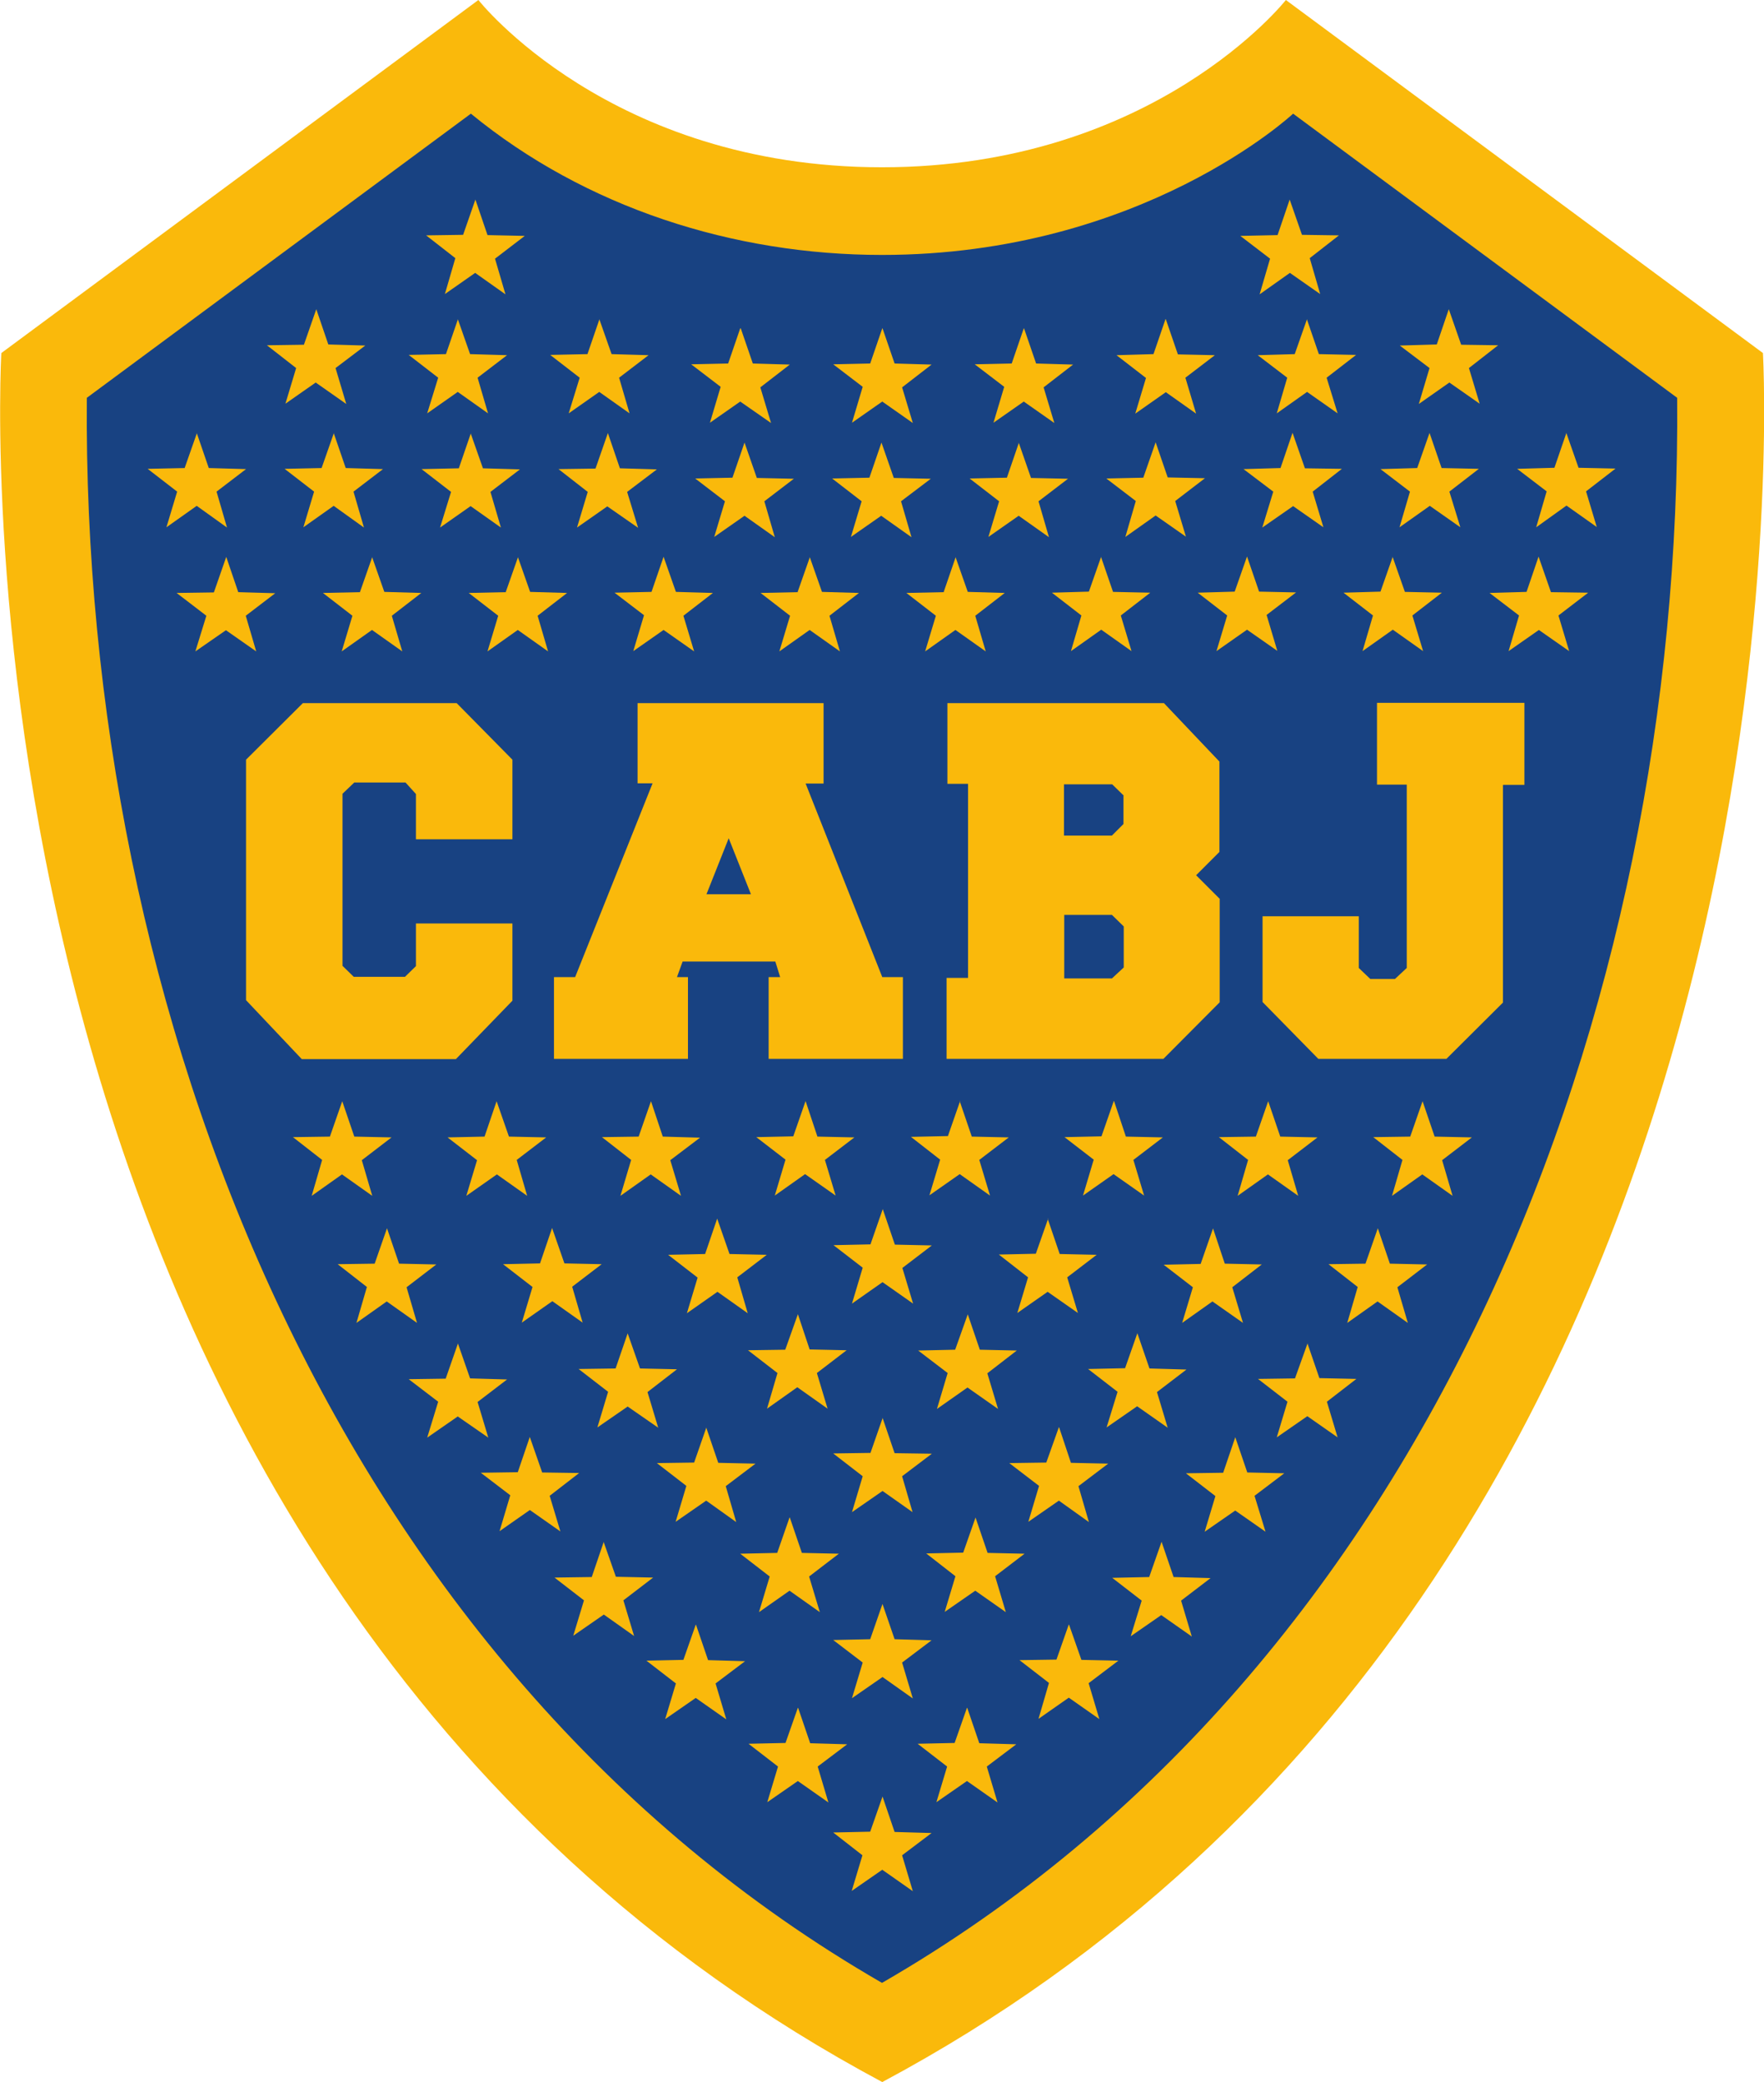 <?xml version="1.0" standalone="no"?>
<!DOCTYPE svg PUBLIC "-//W3C//DTD SVG 1.1//EN" "http://www.w3.org/Graphics/SVG/1.1/DTD/svg11.dtd">
<svg xmlns="http://www.w3.org/2000/svg" id="Capa_1" data-name="Capa 1" viewBox="0 0 65.82 77.67" width="65.82" height="77.67">
  <defs>
    <style>
      .cls-1 {
        fill: #184282;
      }

      .cls-2 {
        fill: #fab90b;
      }
    </style>
  </defs>
  <path class="cls-1" d="m48.17,2.22l15.97,11.81c.58,23.93-9.58,49.71-31.22,61.73C11.26,63.74,1.12,37.97,1.69,14.04L17.66,2.22c8.12,7.63,22.4,7.63,30.51,0Z"/>
  <path class="cls-2" d="m48.25,4.24l14.33,10.6c.19,22.85-9.15,47.3-29.67,59.13C12.4,62.14,3.05,37.68,3.24,14.84l14.33-10.6c4.28,3.51,9.81,5.27,15.34,5.27,9.71,0,15.34-5.27,15.34-5.27Zm-.27-4.24s-4.91,6.24-15.07,6.24S17.85,0,17.85,0L.05,13.17s-2.66,45.51,32.87,64.5C68.44,58.68,65.78,13.17,65.78,13.17L47.98,0Z"/>
  <path class="cls-2" d="m32.93,59.84l.45,1.31,1.38.04-1.1.83.4,1.34-1.13-.8-1.14.79.4-1.33-1.1-.84,1.38-.03.46-1.32Z"/>
  <path class="cls-2" d="m39.89,60.61l.46,1.31,1.38.03-1.11.84.4,1.34-1.14-.8-1.13.79.39-1.34-1.1-.85,1.38-.02.46-1.31Z"/>
  <path class="cls-2" d="m25.97,60.61l.45,1.32,1.38.04-1.1.83.4,1.34-1.14-.8-1.14.79.4-1.33-1.1-.85,1.38-.03.46-1.31Z"/>
  <path class="cls-2" d="m29.78,63.71l.45,1.32,1.38.04-1.1.83.4,1.34-1.14-.8-1.14.79.4-1.33-1.1-.85,1.38-.03.46-1.31Z"/>
  <path class="cls-2" d="m36.09,63.71l.45,1.32,1.38.04-1.1.83.4,1.34-1.14-.8-1.14.79.4-1.33-1.1-.85,1.38-.03.46-1.31Z"/>
  <path class="cls-2" d="m32.93,67.02l.45,1.32,1.38.04-1.1.83.4,1.34-1.14-.8-1.14.79.4-1.33-1.09-.85,1.38-.03.46-1.31Z"/>
  <path class="cls-2" d="m32.93,52.89l.45,1.32,1.39.02-1.11.84.39,1.34-1.12-.79-1.14.79.4-1.34-1.1-.85,1.39-.02.46-1.32Z"/>
  <path class="cls-2" d="m26.35,53.25l.45,1.32,1.39.03-1.11.84.39,1.34-1.12-.8-1.14.79.4-1.34-1.1-.85,1.39-.02.46-1.32Z"/>
  <path class="cls-2" d="m39.52,53.25l.44,1.32,1.39.03-1.11.84.39,1.34-1.12-.8-1.14.79.4-1.34-1.11-.85,1.38-.02.47-1.32Z"/>
  <path class="cls-2" d="m19.77,53.61l.46,1.32,1.38.02-1.1.85.4,1.33-1.14-.8-1.13.79.4-1.34-1.1-.84,1.38-.02.45-1.32Z"/>
  <path class="cls-2" d="m46.09,53.61l.45,1.32,1.38.03-1.11.84.41,1.34-1.13-.79-1.14.79.4-1.33-1.1-.85,1.39-.02.45-1.32Z"/>
  <path class="cls-2" d="m22.52,57.51l.46,1.31,1.39.03-1.11.85.4,1.33-1.13-.8-1.14.79.4-1.32-1.1-.85,1.39-.02.45-1.32Z"/>
  <path class="cls-2" d="m43.34,57.51l.45,1.32,1.38.04-1.1.84.4,1.34-1.14-.8-1.14.79.41-1.33-1.1-.85,1.38-.03.46-1.31Z"/>
  <path class="cls-2" d="m36.4,56.61l.45,1.32,1.38.03-1.1.84.4,1.34-1.14-.8-1.14.79.4-1.33-1.09-.85,1.38-.03.46-1.31Z"/>
  <path class="cls-2" d="m29.47,56.61l.45,1.32,1.38.03-1.11.85.4,1.33-1.13-.8-1.14.8.4-1.33-1.1-.85,1.38-.03.46-1.32Z"/>
  <path class="cls-2" d="m23.42,49.74l.46,1.31,1.38.03-1.1.85.4,1.33-1.14-.79-1.13.78.4-1.33-1.1-.85,1.38-.02.45-1.31Z"/>
  <path class="cls-2" d="m42.44,49.74l.45,1.31,1.38.04-1.1.84.4,1.33-1.14-.8-1.14.79.41-1.33-1.1-.85,1.38-.03.46-1.31Z"/>
  <path class="cls-2" d="m17.08,50.1l.46,1.32,1.38.04-1.1.84.4,1.33-1.14-.79-1.14.79.41-1.34-1.1-.84,1.38-.02.46-1.32Z"/>
  <path class="cls-2" d="m48.78,50.1l.45,1.31,1.38.03-1.1.85.4,1.33-1.13-.79-1.14.79.4-1.33-1.1-.85,1.38-.02.47-1.31Z"/>
  <path class="cls-2" d="m29.77,49.02l.44,1.32,1.38.03-1.11.85.4,1.33-1.13-.8-1.13.8.39-1.33-1.1-.85,1.39-.02.47-1.32Z"/>
  <path class="cls-2" d="m36.11,49.03l.45,1.32,1.38.03-1.1.85.4,1.33-1.14-.8-1.14.8.4-1.34-1.1-.84,1.38-.03.47-1.32Z"/>
  <path class="cls-2" d="m51.41,45.82l.45,1.32,1.39.03-1.11.85.39,1.33-1.13-.8-1.13.8.39-1.34-1.09-.85,1.38-.02.46-1.32Z"/>
  <path class="cls-2" d="m14.44,45.82l.45,1.32,1.39.03-1.11.85.39,1.33-1.13-.8-1.13.8.39-1.34-1.09-.85,1.38-.02.46-1.32Z"/>
  <path class="cls-2" d="m45.26,45.82l.44,1.32,1.38.03-1.1.85.4,1.33-1.14-.8-1.13.8.4-1.33-1.09-.84,1.38-.03.46-1.32Z"/>
  <path class="cls-2" d="m20.6,45.81l.46,1.32,1.39.03-1.1.84.39,1.34-1.13-.8-1.14.8.4-1.33-1.1-.85,1.38-.03.45-1.32Z"/>
  <path class="cls-2" d="m26.76,45.46l.46,1.32,1.39.03-1.1.84.39,1.34-1.13-.8-1.14.8.4-1.33-1.1-.85,1.38-.03.45-1.32Z"/>
  <path class="cls-2" d="m39.09,45.46l.45,1.32,1.38.03-1.1.84.4,1.33-1.13-.79-1.13.79.4-1.33-1.09-.85,1.38-.03.46-1.31Z"/>
  <path class="cls-2" d="m32.94,45.11l.45,1.32,1.38.03-1.1.84.4,1.33-1.14-.8-1.14.8.4-1.34-1.09-.84,1.38-.03.46-1.32Z"/>
  <path class="cls-2" d="m47.32,41.08l.45,1.32,1.39.03-1.11.85.39,1.33-1.13-.8-1.13.8.39-1.34-1.09-.85,1.38-.02.46-1.32Z"/>
  <path class="cls-2" d="m53.08,41.08l.45,1.32,1.39.03-1.11.85.39,1.33-1.13-.8-1.13.8.39-1.34-1.09-.85,1.38-.02.46-1.32Z"/>
  <path class="cls-2" d="m12.77,41.08l.45,1.32,1.39.03-1.11.85.39,1.33-1.13-.8-1.13.8.39-1.34-1.09-.85,1.38-.02.46-1.32Z"/>
  <path class="cls-2" d="m41.57,41.08l.44,1.32,1.38.03-1.1.84.4,1.33-1.14-.8-1.14.8.4-1.34-1.09-.84,1.38-.03.46-1.32Z"/>
  <path class="cls-2" d="m18.53,41.08l.46,1.32,1.39.03-1.1.84.39,1.34-1.13-.8-1.14.8.4-1.33-1.1-.85,1.38-.03.45-1.32Z"/>
  <path class="cls-2" d="m24.29,41.08l.44,1.32,1.39.04-1.11.84.4,1.33-1.13-.8-1.13.8.4-1.34-1.09-.85,1.37-.02.46-1.32Z"/>
  <path class="cls-2" d="m35.81,41.08l.45,1.32,1.38.03-1.1.84.4,1.33-1.13-.8-1.13.79.4-1.33-1.09-.85,1.38-.03.46-1.32Z"/>
  <path class="cls-2" d="m30.06,41.08l.44,1.32,1.38.03-1.1.84.4,1.33-1.14-.8-1.13.8.4-1.34-1.09-.84,1.38-.03.46-1.32Z"/>
  <path class="cls-2" d="m19.12,31.31h-3.6v-1.69l-.39-.43h-1.91s-.44.42-.44.42v6.42l.42.41h1.91s.41-.4.41-.4v-1.59h3.6v2.88l-2.11,2.18h-5.75l-2.08-2.2v-8.97l2.12-2.11h5.74l2.08,2.11v2.97Z"/>
  <path class="cls-2" d="m30.73,26.23v3h-.67s2.86,7.22,2.86,7.22h.77v3.05h-5.01v-3.05h.43l-.18-.58h-3.46l-.21.58h.41v3.05h-5v-3.05h.79l2.89-7.23h-.56v-2.99h6.95Zm-4.37,7.13h1.66l-.83-2.09-.83,2.09Z"/>
  <path class="cls-2" d="m45.51,33.52v3.87l-2.1,2.11h-8.09v-3.02h.8v-7.24h-.77v-3.01s8.08,0,8.08,0l2.07,2.18v3.37l-.87.87.87.87Zm-3.58,1.04l-.44-.43h-1.78s0,2.37,0,2.37h1.78s.44-.41.44-.41v-1.54Zm0-4.88l-.43-.42h-1.8s0,1.91,0,1.91h1.79l.43-.43v-1.06Z"/>
  <path class="cls-2" d="m56.08,29.29v8.11l-2.11,2.1h-4.78l-2.08-2.12v-3.2h3.59s0,1.93,0,1.93l.43.41h.92s.44-.41.44-.41v-6.84h-1.11v-3.05h5.5v3.06h-.79Z"/>
  <path class="cls-2" d="m27.78,16.51l.46,1.32,1.38.03-1.1.84.39,1.34-1.13-.8-1.13.79.4-1.33-1.11-.85,1.39-.03.45-1.31Z"/>
  <path class="cls-2" d="m22.68,16.15l.45,1.32,1.38.04-1.11.84.41,1.34-1.15-.8-1.13.79.4-1.33-1.09-.85,1.38-.02.46-1.32Z"/>
  <path class="cls-2" d="m12.45,16.15l.45,1.31,1.39.04-1.1.84.39,1.34-1.13-.81-1.13.8.4-1.33-1.1-.85,1.38-.03.46-1.31Z"/>
  <path class="cls-2" d="m7.34,16.15l.45,1.31,1.39.04-1.1.84.39,1.34-1.13-.81-1.13.8.4-1.33-1.1-.85,1.38-.03.46-1.31Z"/>
  <path class="cls-2" d="m17.56,16.16l.46,1.31,1.38.04-1.1.84.39,1.33-1.13-.8-1.14.8.41-1.33-1.1-.85,1.39-.03.45-1.31Z"/>
  <path class="cls-2" d="m32.89,16.51l.46,1.32,1.38.03-1.11.84.39,1.34-1.13-.8-1.13.79.4-1.33-1.1-.85,1.39-.03.45-1.31Z"/>
  <path class="cls-2" d="m38.01,16.51l.46,1.32,1.38.03-1.1.84.39,1.34-1.13-.8-1.13.79.4-1.33-1.1-.85,1.39-.03.45-1.31Z"/>
  <path class="cls-2" d="m43.12,16.5l-.46,1.32-1.38.03,1.1.84-.39,1.34,1.13-.8,1.13.79-.4-1.33,1.11-.85-1.39-.03-.45-1.31Z"/>
  <path class="cls-2" d="m48.23,16.14l-.45,1.32-1.38.04,1.11.84-.41,1.34,1.15-.8,1.13.79-.4-1.33,1.09-.85-1.38-.02-.46-1.32Z"/>
  <path class="cls-2" d="m58.45,16.14l-.45,1.31-1.39.04,1.1.84-.39,1.34,1.13-.81,1.13.8-.4-1.33,1.1-.85-1.38-.03-.46-1.31Z"/>
  <path class="cls-2" d="m53.34,16.15l-.46,1.31-1.37.04,1.1.84-.39,1.33,1.13-.8,1.14.8-.41-1.33,1.1-.85-1.39-.03-.45-1.31Z"/>
  <path class="cls-2" d="m17.74,7.45l.45,1.32,1.39.03-1.11.85.39,1.33-1.13-.8-1.13.79.39-1.34-1.09-.85,1.38-.02.46-1.32Z"/>
  <path class="cls-2" d="m48.12,7.45l-.45,1.32-1.39.03,1.11.85-.39,1.33,1.13-.8,1.13.79-.39-1.34,1.09-.85-1.38-.02-.46-1.32Z"/>
  <path class="cls-2" d="m11.8,11.53l.45,1.32,1.38.04-1.11.84.4,1.34-1.14-.8-1.13.79.4-1.33-1.09-.85,1.38-.02.46-1.32Z"/>
  <path class="cls-2" d="m27.64,12.25l.45,1.31,1.38.04-1.1.85.4,1.33-1.15-.8-1.13.79.4-1.34-1.1-.84,1.38-.03.45-1.31Z"/>
  <path class="cls-2" d="m32.93,12.25l.45,1.31,1.38.04-1.1.85.4,1.33-1.14-.8-1.13.79.4-1.34-1.1-.84,1.38-.03.45-1.31Z"/>
  <path class="cls-2" d="m38.21,12.25l.45,1.31,1.38.04-1.1.85.4,1.33-1.14-.8-1.13.79.4-1.34-1.1-.84,1.38-.03.45-1.31Z"/>
  <path class="cls-2" d="m17.08,11.9l.46,1.31,1.38.04-1.1.84.39,1.33-1.13-.8-1.14.8.41-1.33-1.1-.85,1.39-.03.45-1.31Z"/>
  <path class="cls-2" d="m22.36,11.9l.46,1.31,1.38.04-1.1.84.39,1.33-1.13-.8-1.14.8.41-1.33-1.1-.85,1.39-.03.45-1.31Z"/>
  <path class="cls-2" d="m54.06,11.53l-.45,1.32-1.38.04,1.11.84-.4,1.34,1.14-.8,1.13.79-.4-1.33,1.09-.85-1.38-.02-.46-1.32Z"/>
  <path class="cls-2" d="m43.49,11.9l-.45,1.31-1.38.04,1.1.85-.4,1.33,1.14-.8,1.13.8-.4-1.34,1.1-.84-1.38-.03-.45-1.31Z"/>
  <path class="cls-2" d="m48.77,11.9l-.46,1.31-1.38.04,1.1.84-.39,1.33,1.13-.8,1.14.8-.41-1.33,1.1-.85-1.39-.03-.45-1.31Z"/>
  <path class="cls-2" d="m24.76,20.77l.46,1.31,1.38.04-1.1.85.4,1.33-1.14-.8-1.13.79.4-1.34-1.1-.84,1.38-.03.45-1.31Z"/>
  <path class="cls-2" d="m19.32,20.77l.46,1.31,1.38.04-1.1.85.39,1.33-1.13-.8-1.13.8.4-1.33-1.1-.85,1.38-.03.46-1.31Z"/>
  <path class="cls-2" d="m13.88,20.77l.46,1.31,1.38.04-1.1.85.39,1.33-1.13-.8-1.13.8.4-1.33-1.1-.85,1.38-.03.46-1.31Z"/>
  <path class="cls-2" d="m8.44,20.77l.45,1.32,1.38.04-1.1.84.39,1.33-1.13-.79-1.14.79.41-1.33-1.11-.85,1.39-.02.46-1.32Z"/>
  <path class="cls-2" d="m30.21,20.77l.46,1.31,1.38.04-1.1.85.39,1.33-1.13-.8-1.13.8.4-1.33-1.1-.85,1.38-.03.46-1.31Z"/>
  <path class="cls-2" d="m35.65,20.77l.46,1.31,1.38.04-1.1.85.39,1.33-1.13-.8-1.13.8.4-1.33-1.1-.85,1.39-.03.45-1.31Z"/>
  <path class="cls-2" d="m46.53,20.76l-.46,1.31-1.38.04,1.1.85-.4,1.33,1.14-.8,1.13.79-.4-1.34,1.1-.84-1.38-.03-.45-1.31Z"/>
  <path class="cls-2" d="m51.97,20.76l-.46,1.31-1.38.04,1.1.85-.39,1.33,1.13-.8,1.13.8-.4-1.33,1.1-.85-1.38-.03-.46-1.31Z"/>
  <path class="cls-2" d="m57.41,20.76l-.45,1.32-1.38.04,1.1.84-.39,1.33,1.13-.79,1.13.79-.4-1.33,1.11-.85-1.39-.02-.46-1.32Z"/>
  <path class="cls-2" d="m41.09,20.76l-.46,1.31-1.38.04,1.1.85-.39,1.33,1.13-.8,1.13.8-.4-1.33,1.1-.85-1.39-.03-.45-1.31Z"/>
</svg>